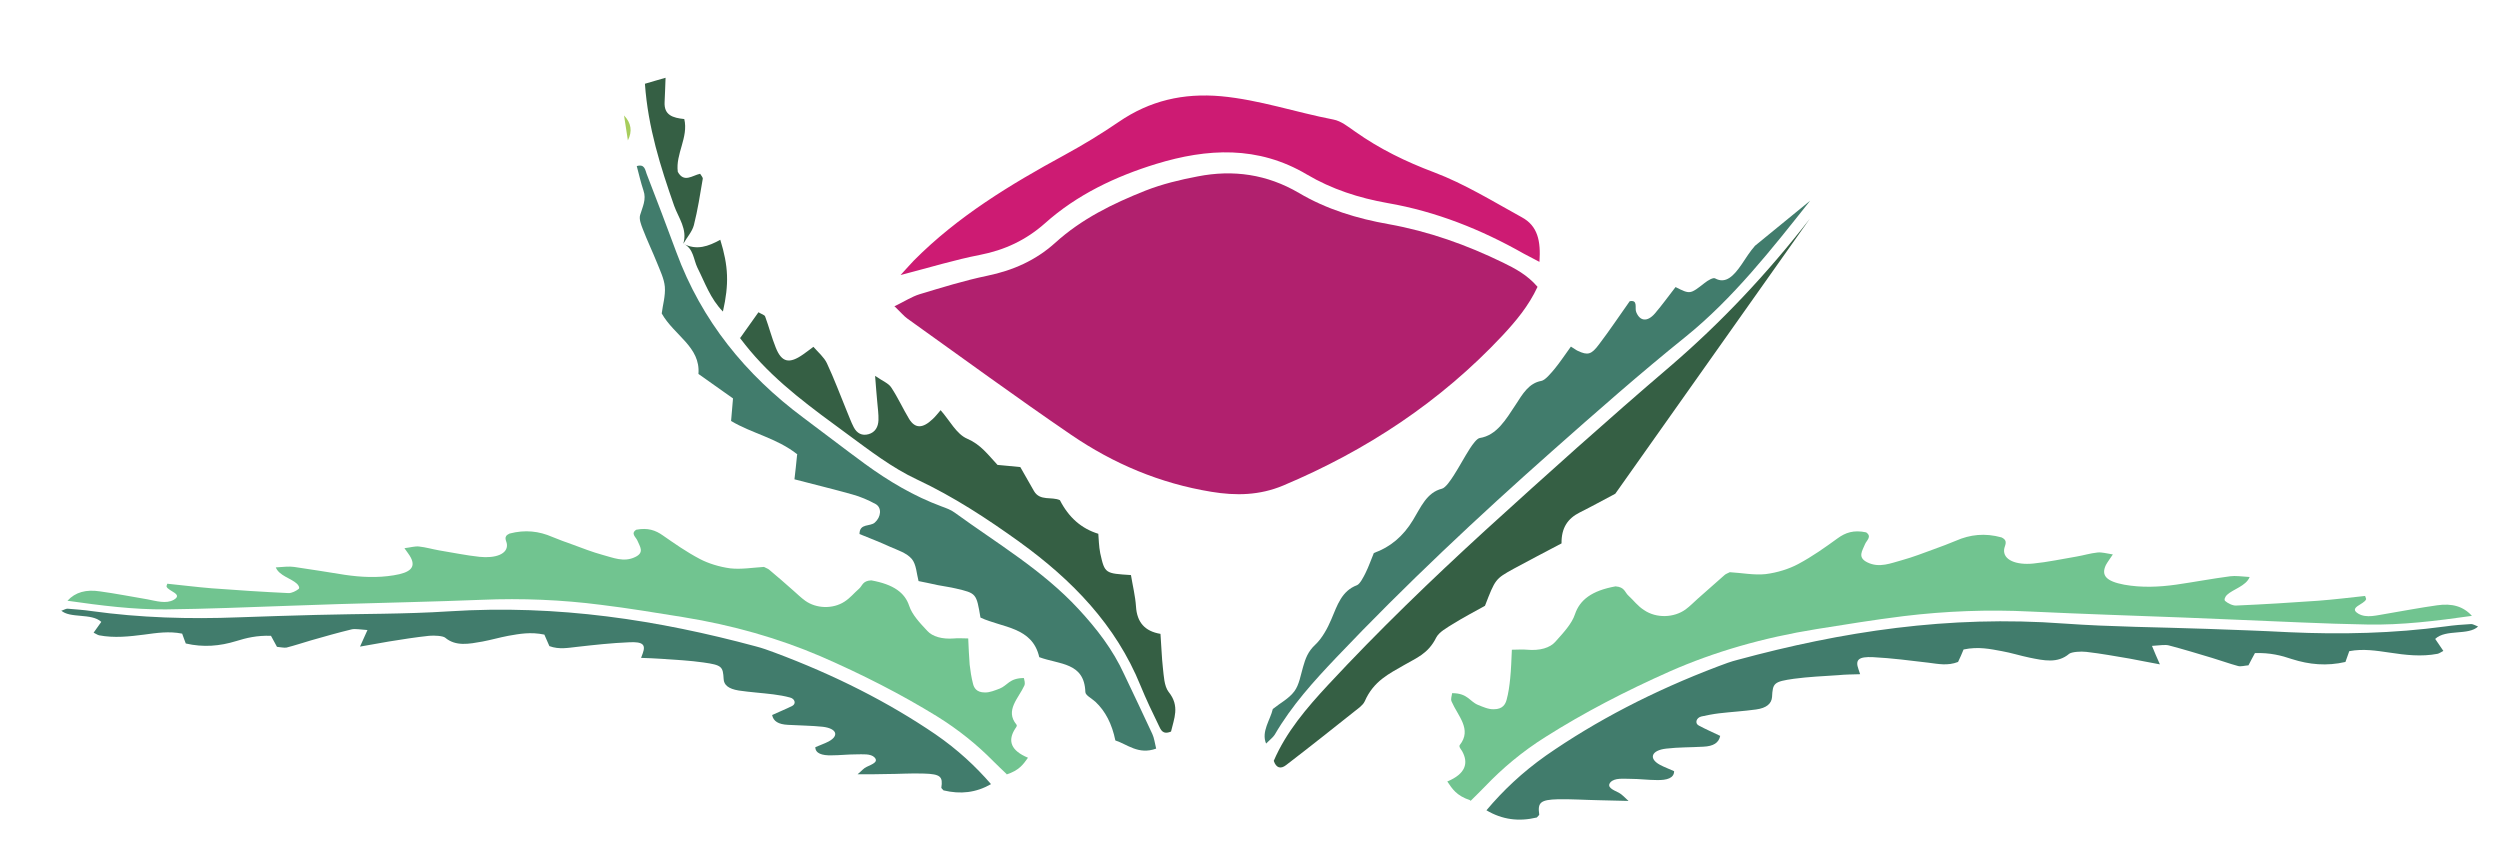 <?xml version="1.0" encoding="UTF-8"?> <svg xmlns="http://www.w3.org/2000/svg" id="Layer_1" viewBox="0 0 104.16 35.72"><defs><style>.cls-1{fill:#71c490;}.cls-2{fill:#b1206e;}.cls-3{fill:#cd1b73;}.cls-4{fill:#a7cd5c;}.cls-5{fill:#417c6c;}.cls-6{fill:#355f44;}</style></defs><path class="cls-2" d="m37.25,12.77c.45-.22.74-.41,1.06-.51.93-.28,1.86-.57,2.82-.77,1.07-.22,2.02-.64,2.83-1.37,1.1-1,2.41-1.64,3.77-2.18.69-.27,1.43-.45,2.17-.59,1.48-.29,2.89-.09,4.22.69,1.15.68,2.43,1.07,3.74,1.3,1.67.3,3.24.86,4.76,1.6.51.25,1.01.51,1.44,1.01-.37.8-.91,1.44-1.47,2.04-2.58,2.75-5.66,4.78-9.13,6.24-.98.41-1.96.43-2.99.26-2.14-.35-4.08-1.17-5.85-2.38-2.3-1.57-4.55-3.22-6.82-4.84-.14-.1-.25-.24-.54-.52Z"></path><path class="cls-3" d="m64.12,10.9c-.33-.17-.48-.25-.63-.33-1.78-1.01-3.66-1.76-5.68-2.11-1.19-.21-2.33-.58-3.36-1.19-2.04-1.21-4.15-1.09-6.28-.44-1.69.52-3.3,1.28-4.64,2.48-.78.69-1.67,1.11-2.7,1.31-1.03.2-2.04.51-3.31.84.3-.32.42-.47.56-.61,1.83-1.84,4.01-3.16,6.27-4.39.77-.42,1.53-.88,2.26-1.38,1.3-.89,2.69-1.21,4.27-1.07,1.6.15,3.11.67,4.67.97.33.06.63.31.92.51,1.02.72,2.11,1.25,3.28,1.69,1.27.48,2.45,1.21,3.65,1.87.67.36.8.99.74,1.86Z"></path><path class="cls-6" d="m67.3,20.57c-.49.26-.98.53-1.48.78-.5.25-.77.64-.76,1.29-.68.36-1.34.7-2,1.06-.76.42-.76.43-1.19,1.54-.43.24-.89.48-1.34.76-.24.15-.57.33-.69.56-.34.69-.85.86-1.34,1.15-.62.36-1.27.66-1.64,1.51-.04.09-.13.18-.2.24-1.02.81-2.05,1.63-3.08,2.42-.22.17-.41.12-.51-.18.52-1.21,1.37-2.2,2.26-3.16,2.11-2.27,4.31-4.39,6.55-6.44,2.55-2.32,5.11-4.62,7.71-6.84,2.11-1.81,4.05-3.87,5.81-6.14"></path><path class="cls-5" d="m75.42,8.36c-1.61,2.03-3.22,4.08-5.19,5.67-1.89,1.52-3.74,3.15-5.58,4.78-3.07,2.72-6.08,5.54-8.97,8.58-.94.99-1.86,2-2.57,3.22-.07.11-.19.2-.36.37-.21-.5.18-.99.28-1.44.31-.25.67-.43.9-.74.2-.27.26-.67.36-1.01.1-.35.2-.64.51-.93.28-.26.51-.68.67-1.06.25-.59.43-1.18,1.07-1.42.12-.05.26-.32.35-.5.14-.28.24-.58.35-.84q1.02-.36,1.63-1.37c.33-.54.57-1.15,1.21-1.31.15-.04.36-.35.5-.57.23-.36.43-.74.66-1.1.11-.17.29-.42.41-.44.71-.11,1.09-.77,1.5-1.39.29-.45.55-.9,1.07-.99.16-.03.39-.31.55-.5.23-.28.44-.6.68-.93.12.07.2.14.29.18.41.19.56.16.88-.27.45-.59.86-1.21,1.28-1.8.36-.07.2.29.27.45.15.38.46.43.78.06.3-.35.58-.74.86-1.1.61.31.61.3,1.21-.17.14-.11.36-.24.44-.19.44.24.77-.1,1.1-.58.18-.27.35-.54.56-.78"></path><path class="cls-5" d="m33.22,18.93c-.86-.68-1.89-.87-2.76-1.39.03-.32.05-.61.08-.94-.47-.33-.92-.65-1.44-1.02.09-1.13-1.01-1.6-1.53-2.52.04-.34.16-.73.13-1.11-.03-.34-.2-.68-.33-1.01-.19-.47-.41-.93-.59-1.4-.07-.18-.16-.41-.11-.58.1-.34.27-.65.14-1.02-.11-.33-.19-.68-.28-1.02.33-.1.35.16.41.32.42,1.09.84,2.18,1.24,3.27,1.05,2.85,2.88,5.1,5.3,6.9.86.64,1.7,1.29,2.56,1.92.99.72,2.03,1.34,3.19,1.77.19.07.39.14.55.26,1.76,1.28,3.65,2.39,5.15,4.01.77.83,1.44,1.7,1.91,2.73.39.83.79,1.65,1.17,2.48.08.17.1.37.16.61-.74.27-1.2-.18-1.7-.34q-.21-1.03-.83-1.61c-.15-.14-.42-.27-.42-.41-.04-1.24-1.09-1.14-1.92-1.45-.29-1.27-1.54-1.22-2.45-1.65-.17-1.01-.17-1.01-1.02-1.21-.25-.06-.5-.09-.75-.14-.25-.05-.49-.11-.81-.17-.08-.3-.09-.69-.28-.92-.21-.25-.59-.37-.91-.51-.41-.19-.83-.35-1.27-.53,0-.46.45-.3.64-.48.26-.23.3-.62.03-.77-.31-.17-.64-.31-.97-.4-.78-.22-1.57-.41-2.41-.63.04-.33.07-.62.11-1.02Z"></path><path class="cls-6" d="m30.84,14.08c.31-.43.53-.75.76-1.07.13.08.26.11.28.18.16.43.27.87.44,1.29.25.63.57.69,1.15.28.12-.09.24-.17.42-.31.2.23.44.43.56.68.3.64.55,1.31.82,1.97.1.23.18.47.3.7.13.25.34.37.62.29.28-.08.4-.31.41-.58.01-.25-.03-.51-.05-.76-.03-.3-.05-.6-.09-1.09.32.22.56.31.67.48.28.42.49.89.75,1.32.25.4.56.4.98,0,.11-.1.2-.22.33-.37.38.43.66,1,1.11,1.19.56.24.86.66,1.26,1.09.28.03.58.05.95.09.18.31.37.65.57,1,.25.43.74.22,1.08.38q.55,1.08,1.6,1.4c.02.21.02.51.08.81.19.85.2.84,1.28.91.07.43.18.87.21,1.31.04.65.36,1.03,1.02,1.14.04.51.05.97.1,1.41.04.34.05.76.24,1.01.48.59.22,1.12.1,1.65-.36.15-.43-.09-.51-.25-.27-.55-.53-1.1-.76-1.66-1.03-2.54-2.86-4.41-5.03-5.98-1.36-.98-2.75-1.89-4.28-2.61-1.05-.49-1.99-1.22-2.93-1.91-1.43-1.05-2.88-2.09-4.03-3.46-.13-.15-.25-.31-.43-.54Z"></path><path class="cls-6" d="m28.47,10.15c.18-.6-.2-1.07-.38-1.57-.57-1.63-1.09-3.26-1.22-5.09.26-.08.52-.15.86-.25-.02.41-.02.71-.04,1.01-.03.55.34.66.82.71.18.77-.37,1.45-.27,2.2.26.47.6.15.93.08.04.07.12.15.11.21-.11.65-.21,1.3-.37,1.93-.07.27-.29.51-.43.76h0Z"></path><path class="cls-6" d="m28.47,10.15c.55.3,1.05.11,1.54-.16.34,1.1.37,1.84.11,2.99-.53-.54-.75-1.21-1.06-1.82-.17-.35-.16-.81-.59-1.01,0,0,0,0,0,0Z"></path><path class="cls-4" d="m26.16,5.85c-.06-.37-.1-.64-.16-1.04q.45.47.16,1.04Z"></path><path class="cls-1" d="m61.25,33.34c-.57-.19-.74-.47-.95-.78.77-.32.89-.77.62-1.26-.05-.08-.15-.19-.1-.26.52-.65-.08-1.21-.34-1.81-.05-.11.01-.23.02-.35.65,0,.72.34,1.08.49.2.08.44.19.66.18.37,0,.48-.21.53-.39.08-.29.12-.59.15-.89.04-.39.05-.77.07-1.2.26,0,.45-.02.63,0,.54.05.96-.08,1.18-.33.33-.37.69-.75.82-1.15.2-.59.69-.98,1.69-1.16.39.03.38.25.54.39.22.2.38.43.65.6.51.35,1.25.32,1.73-.03.19-.14.34-.3.51-.45.37-.33.73-.65,1.11-.98.05-.05.15-.08.22-.12.5.03,1.02.13,1.49.08.49-.06.99-.22,1.36-.42.6-.32,1.13-.7,1.64-1.07.33-.24.67-.36,1.19-.25.26.18.01.34-.05.5-.1.26-.33.54.1.75.5.25.99.03,1.44-.09.47-.13.9-.3,1.34-.46.31-.11.62-.23.91-.35.59-.26,1.21-.33,1.9-.14.3.14.13.33.11.5-.05.44.5.66,1.21.59.61-.06,1.2-.19,1.8-.29.3-.05.58-.14.88-.17.18-.02.38.04.64.08-.11.17-.22.31-.29.44-.21.44.02.68.76.82.72.13,1.44.1,2.16,0,.76-.11,1.5-.25,2.26-.35.22-.03.47.01.81.03-.15.38-.7.51-.95.75-.07.07-.13.2-.07.25.1.09.31.2.46.19,1.14-.05,2.28-.12,3.41-.2.66-.05,1.31-.13,1.96-.2.02.08.05.11.04.14-.07.21-.76.34-.32.6.34.2.78.06,1.18,0,.7-.12,1.39-.25,2.1-.35.62-.09,1.09.04,1.45.44-1.49.21-2.92.39-4.37.36-1.82-.03-3.63-.13-5.45-.2-.73-.03-1.45-.06-2.18-.09-2.13-.08-4.26-.15-6.39-.25-1.78-.09-3.54-.02-5.28.19-1.22.15-2.43.35-3.63.54-2.24.36-4.27.95-6.11,1.76-1.87.83-3.6,1.73-5.18,2.73-.99.62-1.81,1.32-2.51,2.05-.19.2-.4.4-.62.62Z"></path><path class="cls-5" d="m103.25,26.1c-.4.39-1.35.1-1.79.52.1.15.22.33.34.5-.1.05-.16.1-.24.12-.68.13-1.34.05-2-.05-.55-.08-1.1-.17-1.68-.06-.06.16-.11.3-.16.45-.78.18-1.51.11-2.23-.12-.44-.15-.91-.27-1.54-.25-.09.17-.18.33-.27.51-.14.01-.32.06-.43.03-.37-.1-.72-.23-1.09-.34-.6-.18-1.19-.36-1.8-.52-.15-.04-.38,0-.7.02.11.27.2.48.33.77-.5-.09-.88-.17-1.26-.24-.6-.1-1.19-.21-1.8-.28-.23-.03-.62,0-.72.08-.48.41-1.06.28-1.65.16-.39-.08-.76-.2-1.15-.27-.49-.09-.98-.2-1.6-.07-.07.17-.15.36-.23.52-.44.17-.83.08-1.24.03-.76-.09-1.52-.19-2.3-.23-.61-.03-.75.11-.61.5.02.06.04.11.07.21-.31.01-.61.01-.91.04-.62.04-1.25.07-1.85.15-.84.12-.88.18-.91.76-.02.27-.22.46-.67.52-.5.07-1.03.1-1.54.16-.25.03-.5.08-.73.13-.22.05-.29.29-.11.38.3.16.62.3.89.43-.06.29-.28.43-.7.45-.52.03-1.04.02-1.55.08-.62.07-.74.41-.27.67.18.1.41.18.6.27,0,.29-.3.38-.72.37-.36,0-.73-.05-1.09-.05-.3,0-.66-.05-.84.14-.18.21.11.32.35.44.13.07.21.17.4.34-.53-.01-.88-.02-1.23-.03-.57-.01-1.14-.05-1.71-.04-.74.02-.85.14-.78.64,0,.02-.04.05-.1.12-.76.18-1.44.09-2.1-.3.69-.82,1.49-1.58,2.48-2.28,2.07-1.44,4.46-2.69,7.18-3.72.26-.1.53-.2.81-.27,4.32-1.17,8.77-1.87,13.61-1.51,1.96.14,3.95.15,5.92.22,1.14.04,2.29.08,3.43.14,2.19.1,4.37.05,6.52-.24.35-.05.72-.08,1.08-.1.07,0,.15.05.28.1Z"></path><path class="cls-1" d="m41.93,32.27c.53-.17.7-.42.9-.7-.72-.3-.83-.7-.57-1.15.04-.08.14-.17.09-.23-.49-.59.09-1.1.33-1.63.04-.1,0-.21-.02-.31-.61,0-.68.31-1.01.44-.19.07-.42.17-.62.16-.35,0-.45-.2-.49-.36-.07-.27-.11-.54-.14-.8-.03-.35-.04-.7-.06-1.09-.24,0-.42-.02-.59,0-.5.04-.9-.08-1.11-.31-.31-.33-.64-.68-.76-1.05-.18-.54-.64-.89-1.58-1.06-.37.02-.36.22-.51.35-.21.18-.36.38-.61.54-.48.31-1.17.29-1.63-.04-.18-.13-.32-.27-.48-.41-.34-.3-.68-.6-1.03-.89-.05-.04-.14-.07-.21-.11-.47.03-.96.11-1.4.06-.46-.06-.93-.21-1.27-.39-.57-.3-1.05-.64-1.54-.98-.31-.22-.63-.33-1.11-.24-.25.16-.01.31.05.46.09.23.31.49-.1.68-.47.23-.93.02-1.35-.09-.44-.12-.84-.28-1.25-.43-.29-.1-.58-.21-.85-.32-.55-.24-1.13-.31-1.78-.14-.29.13-.12.3-.11.45.04.4-.47.59-1.14.52-.57-.06-1.13-.18-1.69-.27-.28-.05-.55-.13-.83-.16-.17-.02-.36.04-.61.07.11.16.21.28.27.4.2.4-.02.62-.72.73-.67.11-1.35.08-2.03-.02-.71-.11-1.41-.23-2.12-.33-.21-.03-.44,0-.76.02.14.35.65.46.88.68.07.06.13.18.07.22-.1.08-.29.18-.43.17-1.07-.05-2.14-.12-3.2-.2-.62-.05-1.23-.13-1.84-.19-.02.07-.04.1-.03.12.06.19.71.31.3.55-.32.18-.73.05-1.1-.02-.66-.11-1.31-.24-1.97-.33-.58-.09-1.03.03-1.36.39,1.4.2,2.74.37,4.1.36,1.71-.02,3.41-.09,5.12-.15.68-.02,1.36-.05,2.05-.07,2-.06,4-.1,6-.18,1.67-.07,3.33,0,4.96.21,1.15.14,2.28.33,3.41.51,2.1.34,4,.89,5.73,1.63,1.75.76,3.37,1.59,4.85,2.5.92.57,1.69,1.2,2.35,1.87.18.18.37.36.58.56Z"></path><path class="cls-5" d="m2.54,25.43c.37.35,1.27.1,1.68.48-.09.13-.21.3-.32.45.09.04.15.09.23.11.63.12,1.26.05,1.88-.03.52-.07,1.03-.15,1.58-.04.05.15.1.27.15.41.73.17,1.42.11,2.1-.1.42-.13.86-.24,1.45-.22.08.15.16.3.25.46.13.01.3.05.4.03.35-.09.68-.2,1.02-.3.56-.16,1.12-.32,1.7-.46.14-.03.35.01.65.03-.11.24-.19.43-.31.69.47-.08.83-.15,1.19-.21.56-.09,1.12-.18,1.69-.24.21-.02.58,0,.67.08.44.37.99.26,1.55.16.37-.07.71-.17,1.08-.24.46-.08.92-.17,1.5-.05.07.15.14.32.21.48.41.15.78.07,1.16.03.71-.08,1.43-.16,2.16-.19.58-.03.7.1.57.46-.02.05-.04.1-.07.19.29.01.58.02.86.04.58.04,1.17.07,1.73.15.78.11.82.17.85.69.01.25.2.41.63.48.47.07.96.1,1.44.16.23.03.47.07.69.13.21.05.27.26.1.35-.28.14-.58.26-.84.38.05.26.26.39.66.41.49.03.98.03,1.45.08.58.07.69.37.25.61-.17.09-.38.16-.56.24,0,.26.28.35.67.34.34,0,.68-.04,1.02-.04.28,0,.62-.04.78.13.17.19-.1.28-.33.39-.13.06-.19.15-.38.31.5,0,.83,0,1.16-.01.54,0,1.07-.04,1.61-.02.69.02.79.13.72.59,0,.02.04.05.09.11.71.17,1.35.1,1.98-.26-.64-.74-1.39-1.44-2.32-2.08-1.94-1.32-4.17-2.46-6.72-3.41-.24-.09-.49-.18-.76-.25-4.05-1.09-8.22-1.75-12.77-1.46-1.84.12-3.71.1-5.56.15-1.07.03-2.15.06-3.22.1-2.06.08-4.1.02-6.12-.26-.33-.05-.67-.07-1.01-.1-.07,0-.14.05-.26.09Z"></path></svg> 